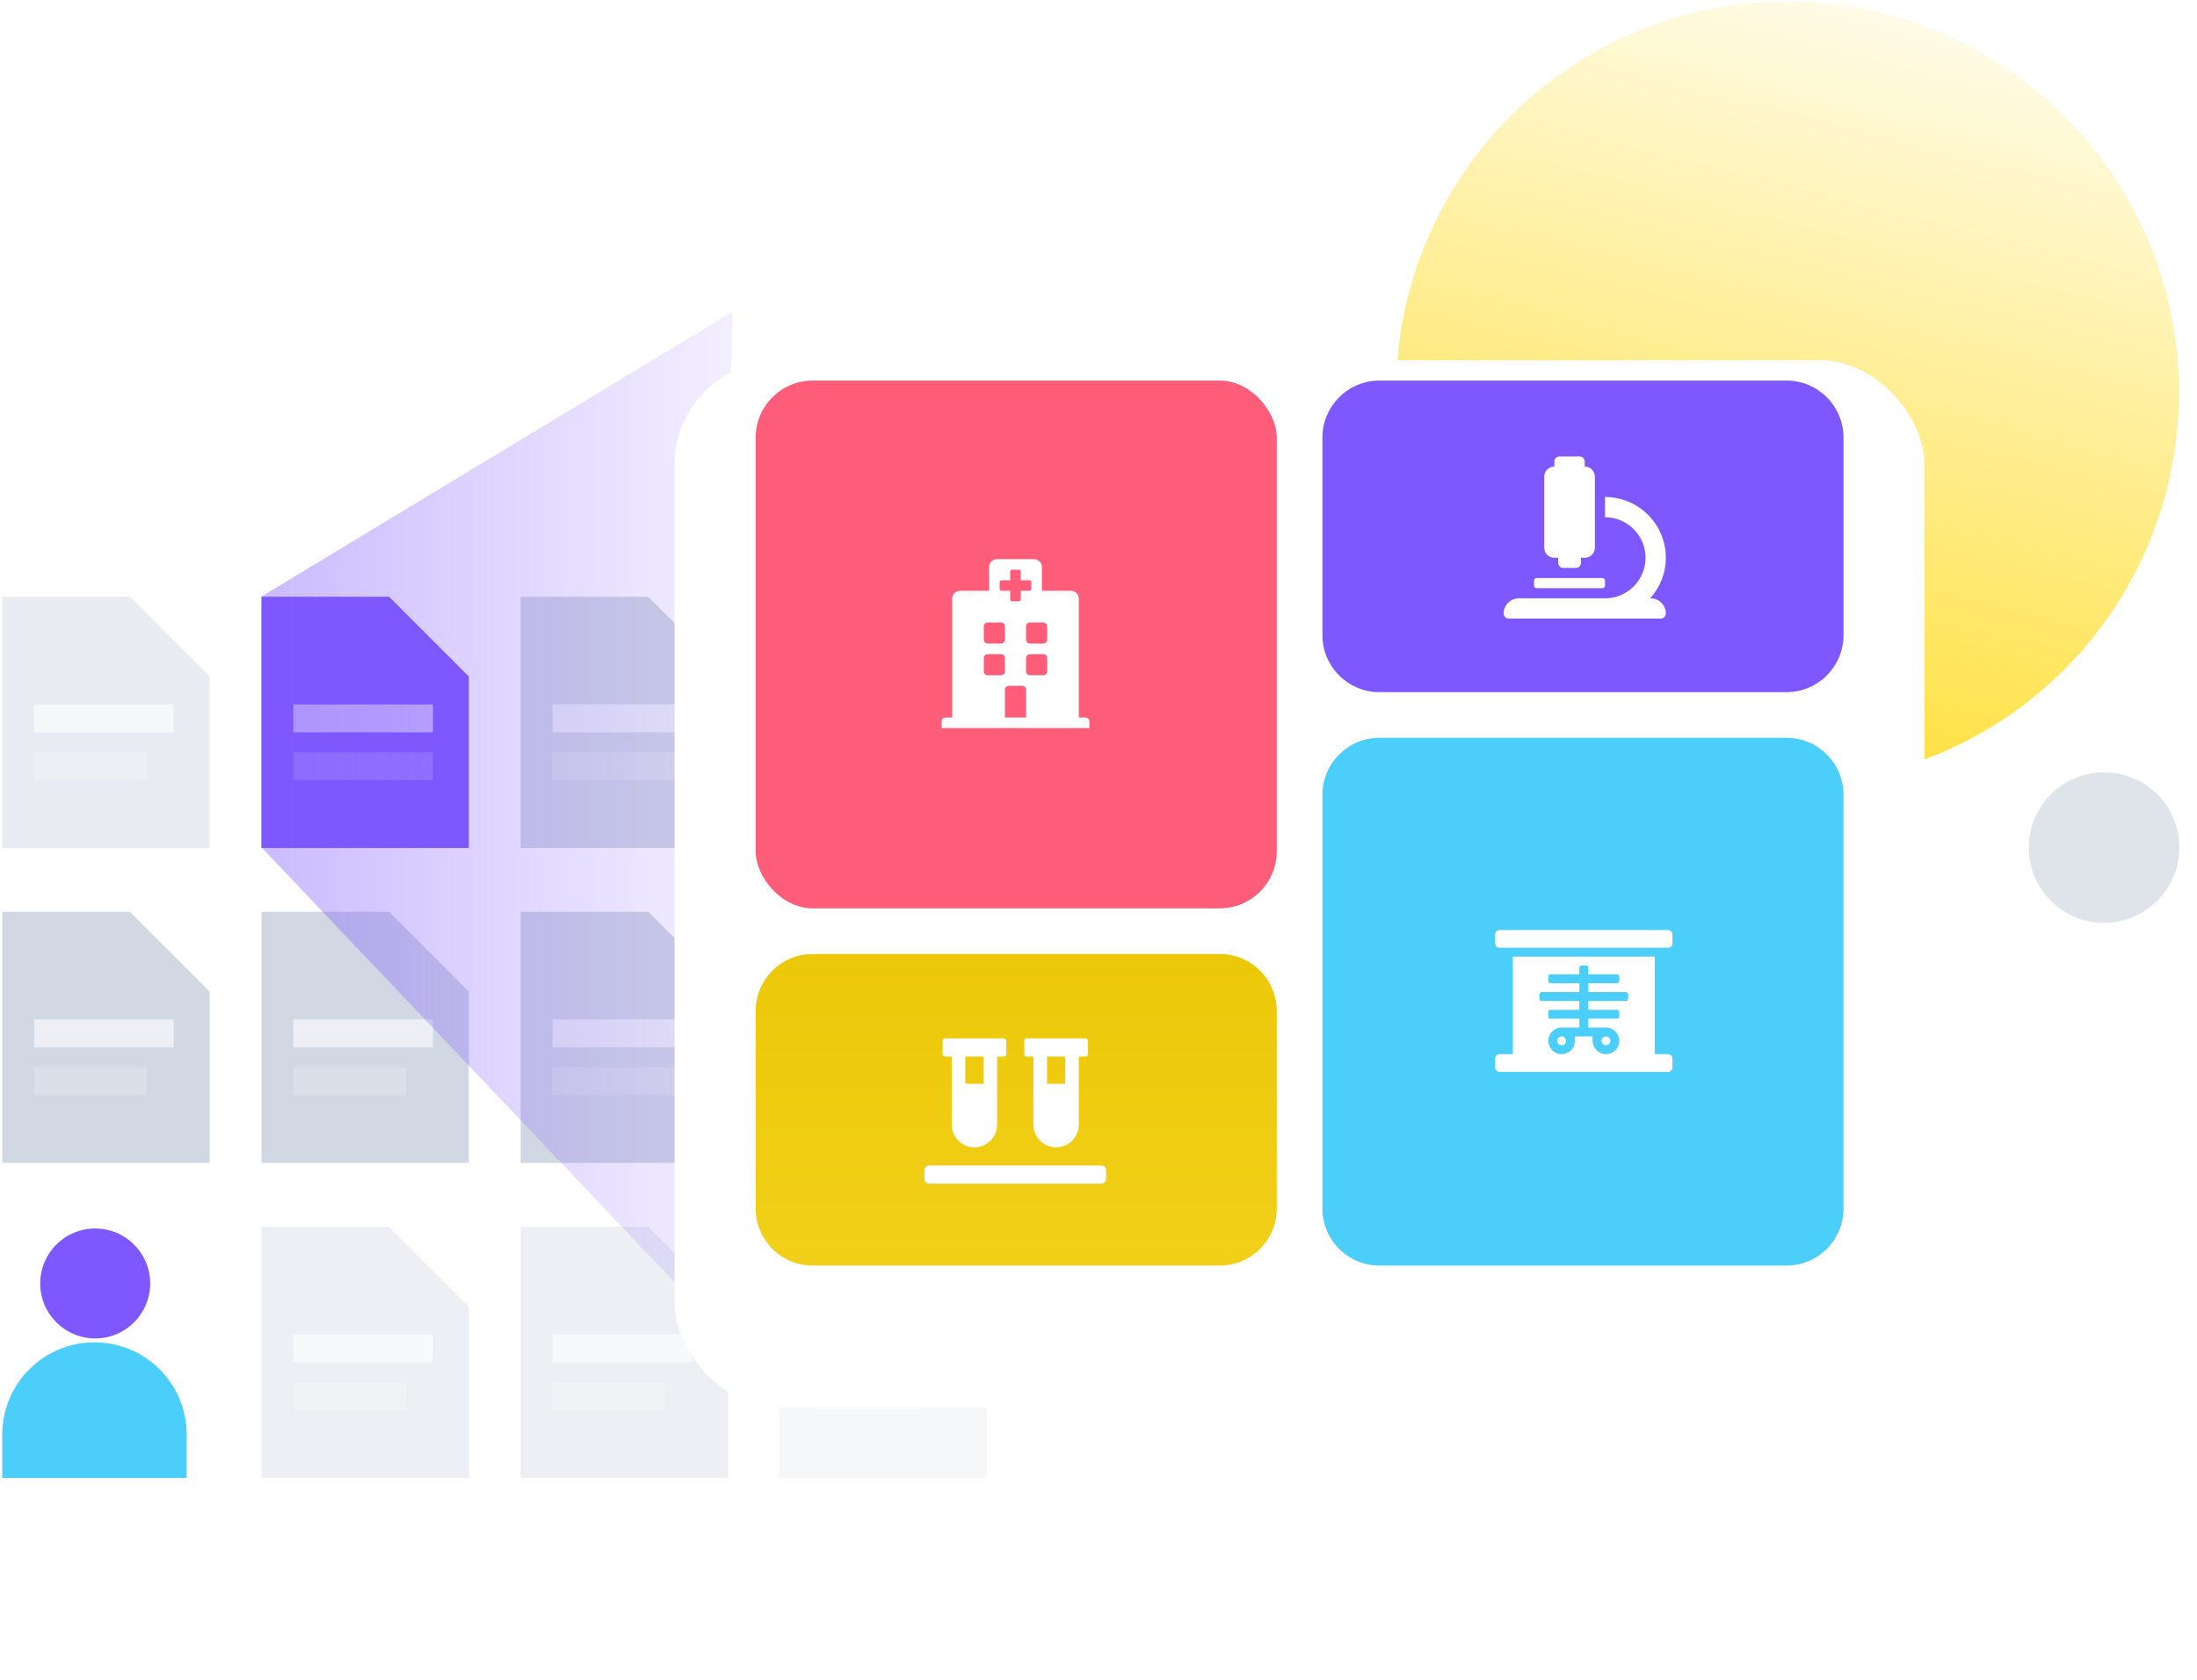 <svg fill="none" height="589" viewBox="0 0 770 589" width="770" xmlns="http://www.w3.org/2000/svg" xmlns:xlink="http://www.w3.org/1999/xlink"><filter id="a" color-interpolation-filters="sRGB" filterUnits="userSpaceOnUse" height="556.516" width="627.561" x="141.696" y="31.57"><feFlood flood-opacity="0" result="BackgroundImageFix"/><feColorMatrix in="SourceAlpha" type="matrix" values="0 0 0 0 0 0 0 0 0 0 0 0 0 0 0 0 0 0 127 0"/><feOffset dy="21.313"/><feGaussianBlur stdDeviation="47.363"/><feColorMatrix type="matrix" values="0 0 0 0 0 0 0 0 0 0 0 0 0 0 0 0 0 0 0.13 0"/><feBlend in2="BackgroundImageFix" mode="normal" result="effect1_dropShadow"/><feBlend in="SourceGraphic" in2="effect1_dropShadow" mode="normal" result="shape"/></filter><linearGradient id="b" gradientUnits="userSpaceOnUse" x1="422.34" x2="503.127" y1="249.742" y2="-73.213"><stop offset="0" stop-color="#ffdd2a"/><stop offset="1" stop-color="#ffdd2a" stop-opacity="0"/></linearGradient><linearGradient id="c" gradientUnits="userSpaceOnUse" x1="-11.378" x2="307.139" y1="207.925" y2="207.925"><stop offset="0" stop-color="#7e57ff"/><stop offset="1" stop-color="#7e57ff" stop-opacity="0"/></linearGradient><linearGradient id="d" gradientUnits="userSpaceOnUse" x1="356.158" x2="356.158" y1="443.629" y2="334.405"><stop offset="0" stop-color="#f2d019"/><stop offset="1" stop-color="#ecc809"/></linearGradient><g opacity=".5"><path clip-rule="evenodd" d="m45.515 209.183h-44.724v88.05h72.676v-60.098z" fill="#d1d8e3" fill-rule="evenodd"/><g fill="#fff"><path d="m11.971 246.918h48.917v9.783h-48.917z" opacity=".6"/><path d="m11.971 263.689h39.444v9.783h-39.444z" opacity=".2"/></g></g><path clip-rule="evenodd" d="m45.515 319.595h-44.724v88.05h72.676v-60.098z" fill="#d1d8e3" fill-rule="evenodd"/><path d="m11.971 357.331h48.917v9.783h-48.917z" fill="#fff" opacity=".6"/><path d="m11.971 374.102h39.444v9.783h-39.444z" fill="#fff" opacity=".2"/><path clip-rule="evenodd" d="m136.361 319.595h-44.724v88.05h72.676v-60.098z" fill="#d1d8e3" fill-rule="evenodd"/><path d="m102.818 357.331h48.917v9.783h-48.917z" fill="#fff" opacity=".6"/><path d="m102.818 374.102h39.444v9.783h-39.444z" fill="#fff" opacity=".2"/><g opacity=".4"><path clip-rule="evenodd" d="m136.36 430.006h-44.723v88.05h72.676v-60.097z" fill="#d1d8e3" fill-rule="evenodd"/><g fill="#fff"><path d="m102.818 467.741h48.917v9.783h-48.917z" opacity=".6"/><path d="m102.818 484.514h39.444v9.783h-39.444z" opacity=".2"/></g></g><g opacity=".2"><path clip-rule="evenodd" d="m317.769 430.006h-44.726v88.05h72.676v-60.099z" fill="#d1d8e3" fill-rule="evenodd"/><g fill="#fff"><path d="m284.227 467.741h48.917v9.783h-48.917z" opacity=".6"/><path d="m284.227 484.514h39.444v9.783h-39.444z" opacity=".2"/></g></g><path clip-rule="evenodd" d="m227.206 209.182h-44.724v88.05h72.677v-60.097z" fill="#d1d8e3" fill-rule="evenodd"/><path d="m193.664 246.918h48.917v9.783h-48.917z" fill="#fff" opacity=".6"/><path d="m193.664 263.688h48.917v9.783h-48.917z" fill="#fff" opacity=".2"/><path clip-rule="evenodd" d="m227.206 319.595h-44.724v88.05h72.677v-60.097z" fill="#d1d8e3" fill-rule="evenodd"/><path d="m193.664 357.331h48.917v9.783h-48.917z" fill="#fff" opacity=".6"/><path d="m193.664 374.102h48.917v9.783h-48.917z" fill="#fff" opacity=".2"/><g opacity=".4"><path clip-rule="evenodd" d="m227.205 430.006h-44.723v88.05h72.677v-60.097z" fill="#d1d8e3" fill-rule="evenodd"/><g fill="#fff"><path d="m193.664 467.741h48.917v9.783h-48.917z" opacity=".6"/><path d="m193.664 484.514h39.444v9.783h-39.444z" opacity=".2"/></g></g><circle cx="737.426" cy="297.1" fill="#dfe4ea" r="26.383"/><circle cx="626.457" cy="137.684" fill="url(#b)" r="137.215"/><path clip-rule="evenodd" d="m136.36 209.182h-44.723v88.05h72.676v-60.097z" fill="#7e57ff" fill-rule="evenodd"/><path d="m102.818 246.918h48.917v9.783h-48.917z" fill="#fdfdfd" opacity=".6"/><path d="m102.818 263.688h48.917v9.783h-48.917z" fill="#fdfdfd" opacity=".2"/><path d="m256.695 109.283-165.061 99.827v87.907l157.04 165.361z" fill="url(#c)" opacity=".6"/><g filter="url(#a)"><rect fill="#fff" height="367.064" rx="36.706" width="438.109" x="236.422" y="104.983"/></g><rect fill="#fe5d7a" height="185.005" rx="20" width="182.636" x="264.84" y="133.401"/><path d="m381.803 252.891v2.313h-51.803v-2.313c0-.766.621-1.387 1.388-1.387h2.312v-41.628c0-1.533 1.243-2.775 2.775-2.775h10.176v-8.326c0-1.533 1.243-2.775 2.775-2.775h12.951c1.533 0 2.775 1.242 2.775 2.775v8.326h10.176c1.533 0 2.775 1.242 2.775 2.775v41.628h2.313c.766 0 1.387.621 1.387 1.387zm-16.188-34.69h-4.625c-.767 0-1.388.622-1.388 1.388v4.625c0 .767.621 1.388 1.388 1.388h4.625c.766 0 1.387-.621 1.387-1.388v-4.625c0-.766-.621-1.388-1.387-1.388zm-19.426 7.401h4.625c.766 0 1.387-.621 1.387-1.388v-4.625c0-.766-.621-1.388-1.387-1.388h-4.625c-.767 0-1.388.622-1.388 1.388v4.625c0 .767.621 1.388 1.388 1.388zm12.025 14.801h-4.625c-.766 0-1.388.621-1.388 1.387v9.714h7.401v-9.714c0-.766-.621-1.387-1.388-1.387zm7.401-11.101h-4.625c-.767 0-1.388.621-1.388 1.388v4.625c0 .766.621 1.388 1.388 1.388h4.625c.766 0 1.387-.622 1.387-1.388v-4.625c0-.767-.621-1.388-1.387-1.388zm-13.414 1.388c0-.767-.621-1.388-1.387-1.388h-4.625c-.767 0-1.388.621-1.388 1.388v4.625c0 .766.621 1.388 1.388 1.388h4.625c.766 0 1.387-.622 1.387-1.388zm-1.156-23.589h3.007v3.006c0 .184.073.361.203.491s.306.203.49.203h2.313c.184 0 .36-.073.491-.203.13-.13.203-.307.203-.491v-3.006h3.006c.184 0 .361-.073.491-.203.13-.131.203-.307.203-.491v-2.313c0-.184-.073-.36-.203-.49s-.307-.204-.491-.204h-3.006v-3.006c0-.184-.073-.36-.203-.491-.131-.13-.307-.203-.491-.203h-2.313c-.184 0-.36.073-.49.203-.13.131-.203.307-.203.491v3.006h-3.007c-.184 0-.36.074-.49.204-.131.13-.204.306-.204.49v2.313c0 .184.073.36.204.491.13.13.306.203.49.203z" fill="#fff"/><path d="m646.113 423.629c0 11.046-8.954 20-20 20h-142.636c-11.046 0-20-8.954-20-20v-145.005c0-11.045 8.954-20 20-20h142.636c11.046 0 20 8.955 20 20z" fill="#4bcefa"/><path d="m547.312 363.298c-.855 0-1.555.7-1.555 1.555 0 .854.7 1.554 1.555 1.554.854 0 1.554-.7 1.554-1.554 0-.855-.7-1.555-1.554-1.555zm15.541 3.109c.854 0 1.554-.7 1.554-1.554 0-.855-.7-1.555-1.554-1.555-.855 0-1.555.7-1.555 1.555 0 .854.7 1.554 1.555 1.554zm21.757-40.407h-59.056c-.855 0-1.554.699-1.554 1.554v3.108c0 .855.699 1.554 1.554 1.554h59.056c.855 0 1.554-.699 1.554-1.554v-3.108c0-.855-.699-1.554-1.554-1.554zm0 43.515h-4.662v-34.19h-49.732v34.19h-4.662c-.855 0-1.554.699-1.554 1.554v3.108c0 .855.699 1.554 1.554 1.554h59.056c.855 0 1.554-.699 1.554-1.554v-3.108c0-.855-.699-1.554-1.554-1.554zm-13.987-19.426c0 .427-.35.777-.777.777h-13.21v3.108h10.102c.427 0 .777.349.777.777v1.554c0 .427-.35.777-.777.777h-10.102v3.108h6.217c2.574 0 4.662 2.089 4.662 4.663s-2.088 4.662-4.662 4.662-4.663-2.088-4.663-4.662v-1.555h-6.216v1.555c0 2.574-2.088 4.662-4.662 4.662s-4.663-2.088-4.663-4.662 2.089-4.663 4.663-4.663h6.216v-3.108h-10.102c-.427 0-.777-.35-.777-.777v-1.554c0-.428.35-.777.777-.777h10.102v-3.108h-13.21c-.427 0-.777-.35-.777-.777v-1.555c0-.427.35-.777.777-.777h13.21v-3.108h-10.102c-.427 0-.777-.349-.777-.777v-1.554c0-.427.35-.777.777-.777h10.102v-2.331c0-.428.35-.777.777-.777h1.554c.427 0 .777.349.777.777v2.331h10.102c.427 0 .777.35.777.777v1.554c0 .428-.35.777-.777.777h-10.102v3.108h13.21c.427 0 .777.35.777.777z" fill="#fff"/><path d="m264.84 423.629c0 11.046 8.954 20 20 20h142.636c11.046 0 20-8.954 20-20v-69.224c0-11.045-8.954-20-20-20h-142.636c-11.046 0-20 8.955-20 20z" fill="url(#d)"/><path d="m331.16 370.364h2.387v23.867c0 4.385 3.57 7.955 7.955 7.955 4.386 0 7.956-3.57 7.956-7.955v-23.867h2.386c.438 0 .796-.358.796-.795v-4.773c0-.438-.358-.796-.796-.796h-20.684c-.438 0-.796.358-.796.796v4.773c0 .437.358.795.796.795zm7.16 0h6.364v9.547h-6.364zm47.733 38.187h-60.462c-.875 0-1.591.716-1.591 1.591v3.182c0 .875.716 1.591 1.591 1.591h60.462c.875 0 1.591-.716 1.591-1.591v-3.182c0-.875-.716-1.591-1.591-1.591zm-26.253-38.187h2.386v23.867c0 4.385 3.571 7.955 7.956 7.955s7.956-3.57 7.956-7.955v-23.867h2.386c.438 0 .796-.358.796-.795v-4.773c0-.438-.358-.796-.796-.796h-20.684c-.438 0-.796.358-.796.796v4.773c0 .437.358.795.796.795zm7.16 0h6.364v9.547h-6.364z" fill="#fff"/><path d="m646.113 222.624c0 11.046-8.954 20-20 20h-142.636c-11.046 0-20-8.954-20-20v-69.224c0-11.045 8.954-20 20-20h142.636c11.046 0 20 8.955 20 20z" fill="#7e57ff"/><path d="m544.761 195.522h1.332v1.776c0 .982.795 1.777 1.776 1.777h4.441c.981 0 1.776-.795 1.776-1.777v-1.776h1.332c1.961 0 3.552-1.59 3.552-3.552v-24.866c0-1.961-1.591-3.552-3.552-3.552v-1.776c0-.981-.795-1.776-1.776-1.776h-7.105c-.981 0-1.776.795-1.776 1.776v1.776c-1.961 0-3.552 1.591-3.552 3.552v24.866c0 1.962 1.591 3.552 3.552 3.552zm33.746 14.209h-.143c3.389-3.775 5.472-8.747 5.472-14.209 0-11.753-9.56-21.313-21.314-21.313v7.104c7.835 0 14.209 6.374 14.209 14.209s-6.374 14.209-14.209 14.209h-30.194c-2.942 0-5.328 2.386-5.328 5.329 0 .981.795 1.776 1.776 1.776h53.284c.981 0 1.776-.795 1.776-1.776 0-2.943-2.386-5.329-5.329-5.329zm-39.962-3.552h23.089c.491 0 .888-.397.888-.888v-1.776c0-.491-.397-.888-.888-.888h-23.089c-.491 0-.888.397-.888.888v1.776c0 .491.397.888.888.888z" fill="#fff"/><path d="m.791 502.851c0-17.846 14.466-32.312 32.312-32.312 17.845 0 32.312 14.466 32.312 32.312v15.205h-64.623z" fill="#4bcefa"/><circle cx="33.365" cy="449.894" fill="#7e57ff" r="19.268"/></svg>